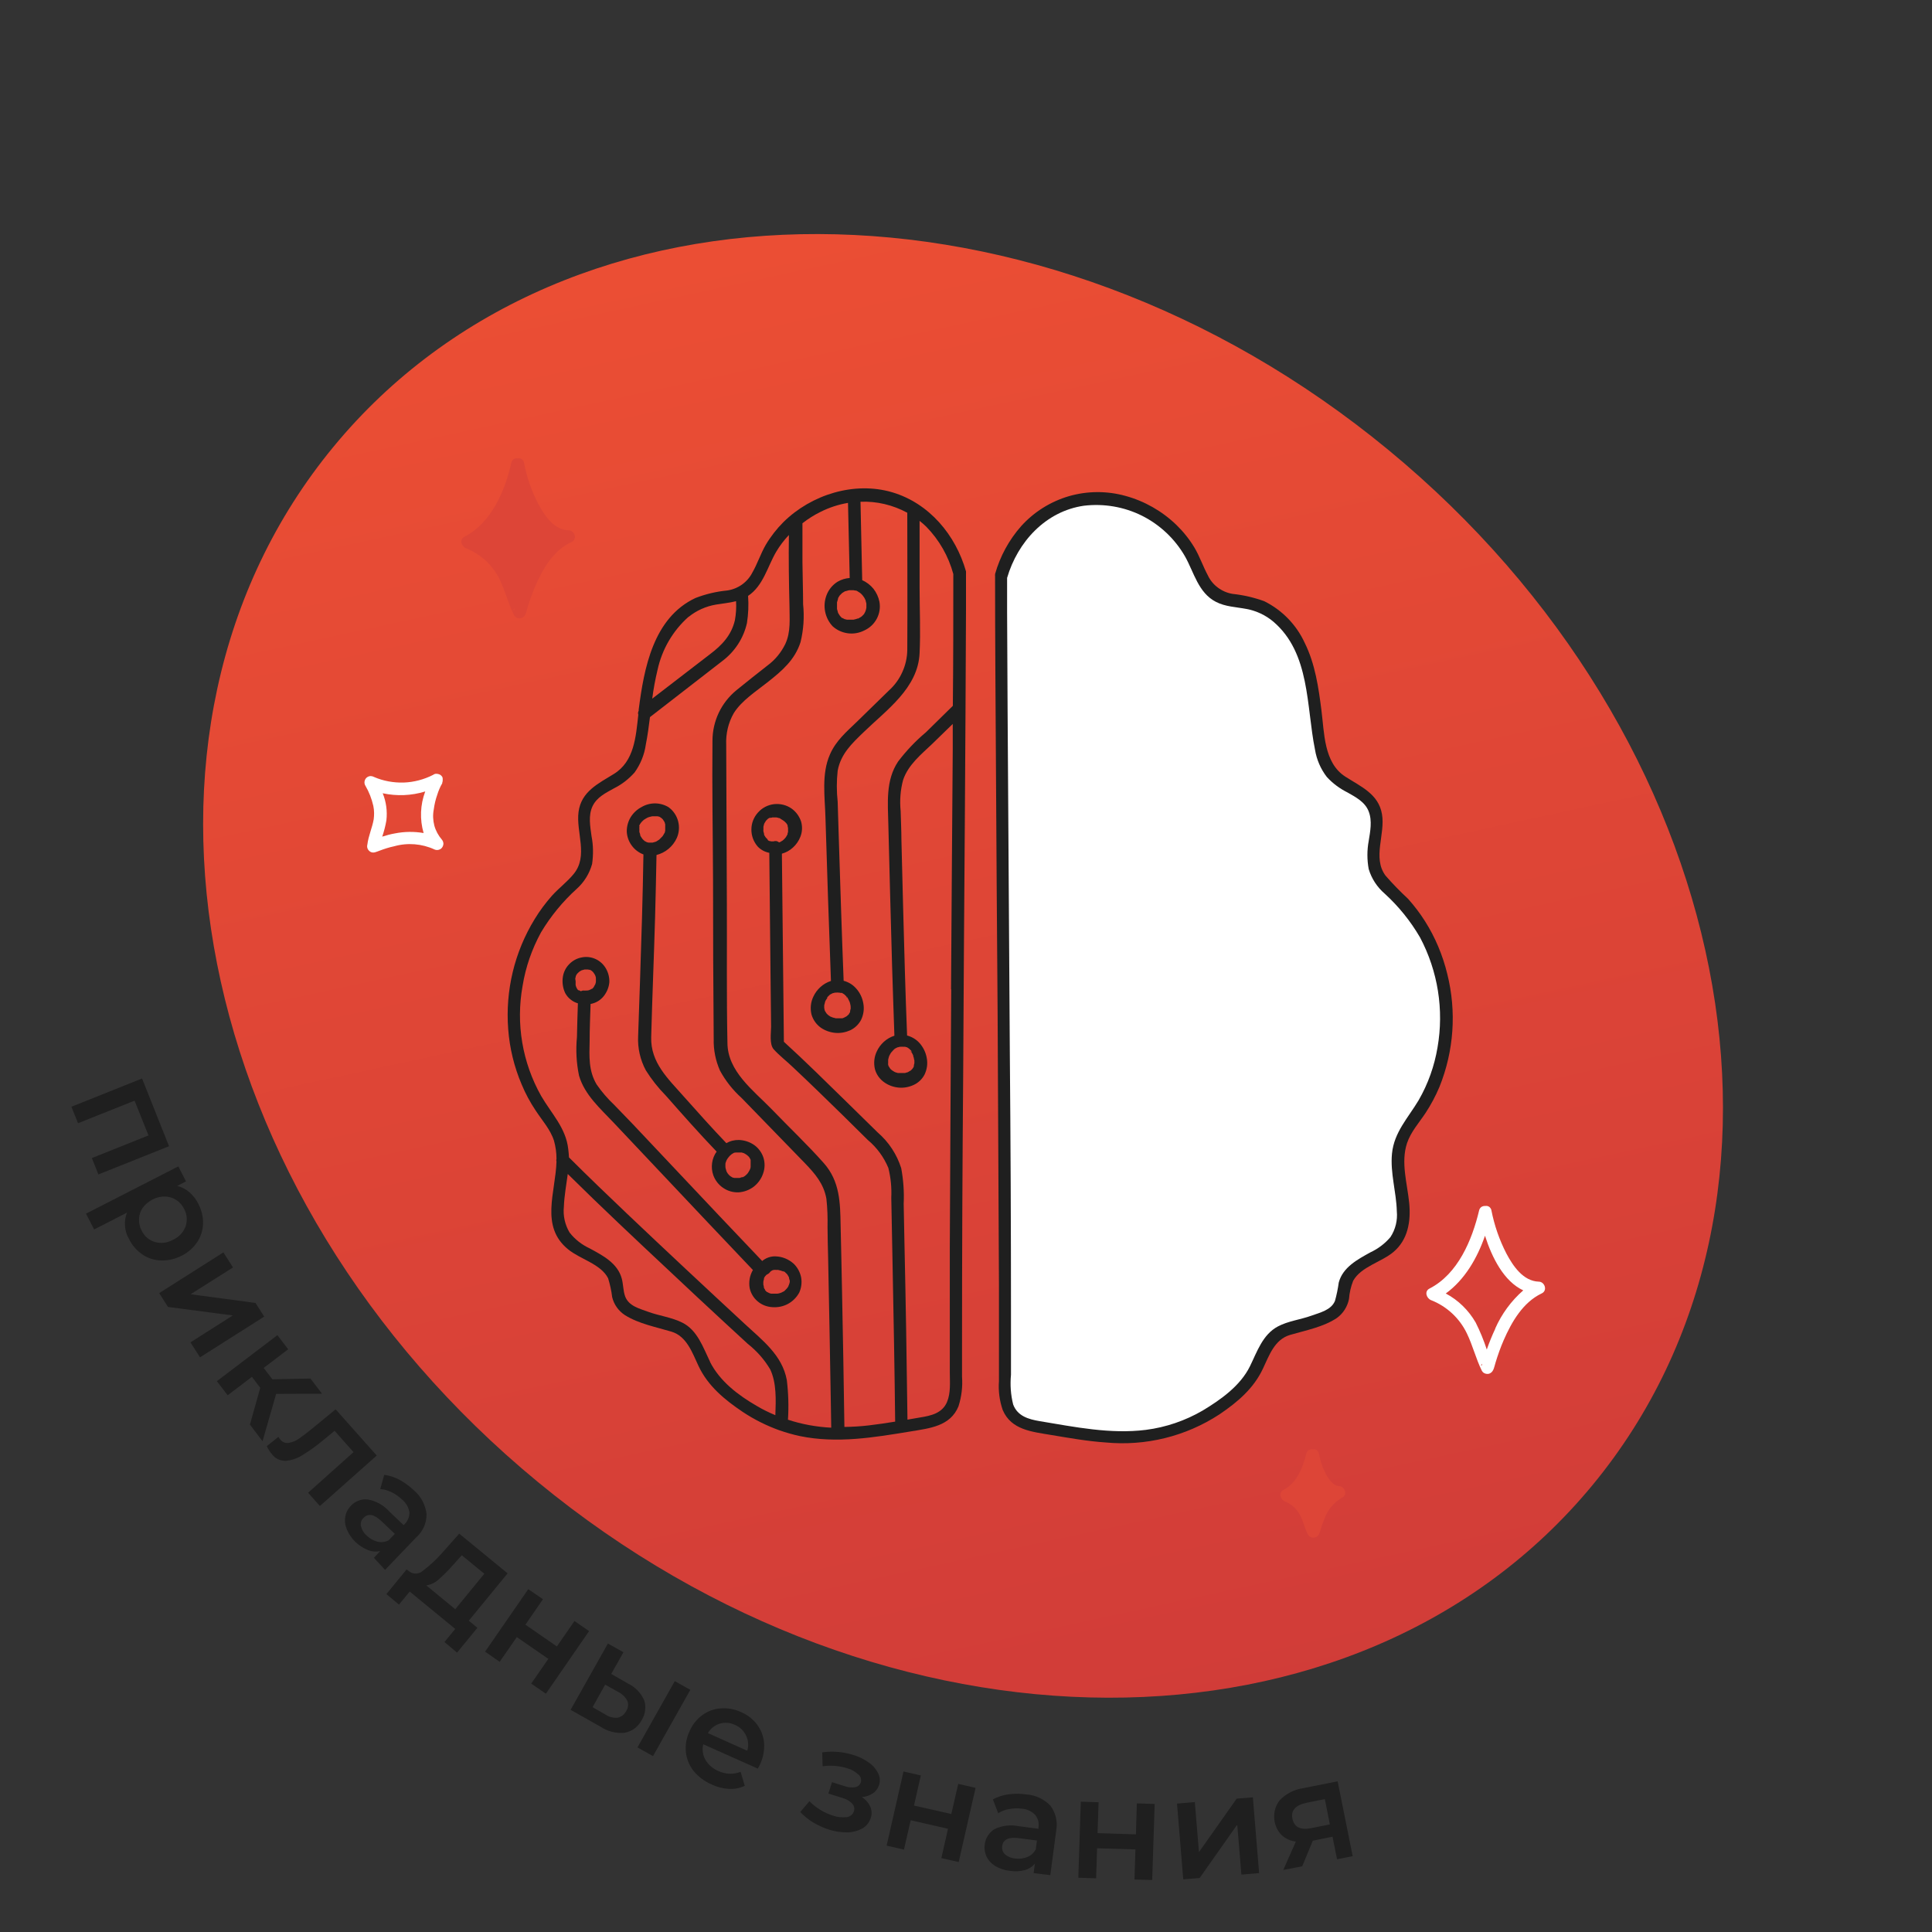 <svg width="204" height="204" viewBox="0 0 204 204" fill="none" xmlns="http://www.w3.org/2000/svg" xmlns:xlink="http://www.w3.org/1999/xlink">
	<rect x="0" y="0" width="204" height="204" fill="#333333" stroke="none"/>
	<desc>
			Created with Pixso.
	</desc>
	<defs>
		<clipPath id="clip19_35972">
			<rect id="Фичи" width="204" height="204" fill="white" fill-opacity="0"/>
		</clipPath>
		<linearGradient x1="123.285" y1="211.274" x2="75.151" y2="-11.373" id="paint_linear_7_16432_0" gradientUnits="userSpaceOnUse">
            <stop stop-color="#CC3939"/>
            <stop offset="1" stop-color="#F15233"/>
		</linearGradient>
	</defs>
	<rect id="Фичи" width="204" height="204" fill="#FFFFFF" fill-opacity="0"/>
	<g clip-path="url(#clip19_35972)">
		<path id="Vector" d="M168.18 156.78C192.98 126.69 183.31 77.76 146.59 47.5C109.87 17.24 59.99 17.1 35.2 47.19C10.4 77.29 20.06 126.22 56.79 156.48C93.51 186.74 143.38 186.87 168.18 156.78Z" fill="url(#paint_linear_7_16432_0)" fill-opacity="1" fill-rule="evenodd"/>
		<path id="Vector" d="M105.65 60.9C105.65 77.22 106.08 117.28 106.08 146.73C106.02 147.73 106.33 148.71 106.94 149.51C107.66 150.2 108.6 150.61 109.6 150.67C116.44 151.75 123.71 153.75 131.34 146.4C133 144.79 133.14 141.89 135.14 140.7C136.03 140.16 137.14 140.3 140.47 138.84C141.97 138.17 141.84 136.21 142.03 135.54C142.65 133.33 145.73 132.98 147.21 131.21C149.55 128.41 146.76 124.02 147.92 120.54C148.4 119.41 149.03 118.35 149.81 117.39C154.52 110.51 153.45 100.28 147.42 94.52C146.62 93.76 145.7 93.02 145.3 91.98C144.42 89.78 146.1 87.06 144.94 85C144.03 83.4 141.84 83 140.63 81.66C139.92 80.72 139.49 79.6 139.37 78.42C138.88 75.55 138.79 72.59 137.88 69.83C136.98 67.07 135 64.41 132.16 63.72C130.92 63.42 129.55 63.5 128.46 62.83C127.13 62 126.64 60.34 125.95 58.92C124.92 56.89 123.31 55.21 121.32 54.1C119.34 52.98 117.07 52.48 114.8 52.66C110.3 53.08 106.84 56.54 105.65 60.9Z" fill="#FFFFFF" fill-opacity="1" fill-rule="nonzero"/>
		<path id="Vector" d="M79.33 122.5L79.33 122.56L79.33 122.5Z" fill="#1F1F1F" fill-opacity="1" fill-rule="nonzero"/>
		<path id="Vector" d="M81.89 132.66C81.38 132.64 80.87 132.82 80.48 133.15C77.52 130.04 74.56 126.92 71.61 123.78L66.8 118.68L64.85 116.66C64.16 116.01 63.54 115.29 63 114.51C62.14 113.07 62.22 111.54 62.26 109.94C62.26 108.6 62.32 107.32 62.36 106.01C62.91 105.91 63.4 105.62 63.75 105.18C64.08 104.76 64.29 104.26 64.34 103.72C64.36 103.23 64.24 102.73 64 102.3C63.75 101.85 63.36 101.48 62.9 101.27C62.43 101.05 61.9 100.99 61.4 101.1C60.91 101.19 60.46 101.44 60.11 101.8C59.76 102.15 59.53 102.6 59.44 103.1C59.34 103.69 59.42 104.31 59.68 104.86C59.82 105.12 60.01 105.35 60.24 105.53C60.47 105.72 60.73 105.86 61.02 105.94C60.98 107.13 60.94 108.32 60.92 109.51C60.79 110.87 60.86 112.24 61.14 113.58C61.74 115.63 63.41 117.07 64.82 118.57C68.12 122.07 71.41 125.56 74.7 129.04L79.5 134.1C79.16 134.68 79.04 135.36 79.16 136.02C79.28 136.56 79.57 137.05 80 137.41C80.42 137.77 80.95 137.98 81.51 138.02C82.09 138.07 82.67 137.96 83.18 137.69C83.69 137.42 84.11 137 84.39 136.49C84.62 135.98 84.69 135.42 84.59 134.87C84.48 134.33 84.21 133.83 83.81 133.44C83.28 132.96 82.6 132.68 81.89 132.66ZM62.3 102.42L62.24 102.42C62.26 102.41 62.28 102.41 62.3 102.42ZM60.83 103.02L60.83 103.08C60.82 103.06 60.82 103.04 60.83 103.02ZM60.74 103.36C60.75 103.28 60.76 103.21 60.79 103.15C60.79 103.13 60.79 103.1 60.79 103.08L60.83 103C60.86 102.93 60.9 102.87 60.95 102.81L61.05 102.71L61.15 102.62C61.2 102.57 61.25 102.54 61.32 102.51L61.44 102.44L61.48 102.44L61.72 102.37L62 102.37L62.08 102.37L62.22 102.4L62.26 102.4L62.3 102.4C62.36 102.43 62.42 102.47 62.48 102.51L62.58 102.6L62.67 102.7C62.71 102.76 62.76 102.83 62.8 102.9L62.86 103.02C62.88 103.09 62.91 103.16 62.92 103.24L62.92 103.33C62.92 103.33 62.92 103.36 62.92 103.38C62.93 103.45 62.93 103.53 62.92 103.6L62.92 103.64C62.92 103.66 62.92 103.68 62.92 103.7C62.9 103.77 62.88 103.85 62.86 103.92L62.77 104.08C62.75 104.11 62.73 104.13 62.72 104.16L62.72 104.2C62.66 104.27 62.6 104.33 62.54 104.4C62.54 104.4 62.41 104.47 62.5 104.4C62.58 104.32 62.44 104.44 62.42 104.45L62.3 104.51L62.26 104.51C62.26 104.56 62.05 104.58 62 104.59L61.88 104.59C61.78 104.6 61.68 104.6 61.59 104.59L61.54 104.59L61.33 104.66L61.22 104.61L61.14 104.56L61.1 104.56L61.06 104.56L60.97 104.46C60.95 104.42 60.92 104.38 60.9 104.34C60.88 104.31 60.87 104.29 60.86 104.26C60.82 104.18 60.8 104.09 60.78 104L60.78 103.96C60.77 103.94 60.77 103.92 60.78 103.9C60.78 103.8 60.78 103.7 60.78 103.61C60.78 103.52 60.74 103.41 60.74 103.33L60.74 103.36ZM80.65 136.14C80.65 136.14 80.65 136.14 80.65 136.17L80.65 136.14ZM83.32 135.56L83.32 135.47C83.32 135.5 83.32 135.53 83.32 135.56C83.32 135.62 83.32 135.67 83.26 135.74L83.26 135.78C83.25 135.81 83.24 135.84 83.22 135.86C83.19 135.9 83.17 135.94 83.14 135.98L83.1 136.03C83.03 136.11 82.96 136.19 82.88 136.26L82.84 136.3L82.8 136.34L82.69 136.39L82.56 136.46C82.48 136.5 82.4 136.53 82.31 136.55C82.23 136.58 82.15 136.59 82.06 136.6L81.87 136.6C81.8 136.6 81.64 136.6 81.58 136.6L81.66 136.6L81.57 136.6L81.44 136.6C81.35 136.59 81.27 136.56 81.19 136.52L81.02 136.43L80.99 136.43L80.9 136.35L80.78 136.22L80.78 136.17C80.75 136.14 80.73 136.11 80.71 136.07L80.66 135.97L80.66 135.92C80.65 135.82 80.63 135.73 80.6 135.64C80.6 135.58 80.6 135.52 80.6 135.46C80.6 135.42 80.6 135.38 80.6 135.34C80.6 135.3 80.65 135.11 80.67 135.05C80.67 135.02 80.67 134.99 80.67 134.96C80.68 134.94 80.69 134.92 80.7 134.9L80.76 134.8L80.8 134.75L80.94 134.6L81.09 134.52C81.17 134.48 81.24 134.41 81.3 134.33L81.38 134.24L81.44 134.2L81.56 134.13L81.7 134.09L81.75 134.09C81.81 134.08 81.88 134.08 81.95 134.09L82.15 134.09L82.44 134.16L82.61 134.22C82.61 134.22 82.82 134.31 82.68 134.22C82.72 134.22 82.93 134.32 82.94 134.38L82.88 134.33L82.95 134.39L83.05 134.48L83.14 134.58C83.18 134.66 83.24 134.74 83.28 134.82L83.28 134.86C83.28 134.93 83.28 134.92 83.28 134.82C83.3 134.86 83.32 134.91 83.32 134.96C83.32 135.04 83.37 135.13 83.39 135.22C83.39 135.26 83.39 135.3 83.39 135.35C83.38 135.43 83.36 135.52 83.33 135.6L83.32 135.56Z" fill="#1F1F1F" fill-opacity="1" fill-rule="nonzero"/>
		<path id="Vector" d="M67.94 90.22C67.87 94.66 67.73 99.1 67.58 103.56C67.52 105.51 67.44 107.46 67.38 109.42C67.32 110.66 67.6 111.91 68.19 113.01C68.79 113.97 69.5 114.87 70.3 115.68C72.06 117.68 73.83 119.68 75.67 121.6C75.41 121.95 75.25 122.37 75.19 122.8C75.13 123.24 75.17 123.68 75.32 124.1C75.52 124.64 75.88 125.11 76.36 125.43C76.84 125.76 77.41 125.92 77.99 125.9C78.57 125.86 79.13 125.65 79.59 125.3C80.05 124.94 80.4 124.45 80.58 123.9C80.77 123.37 80.78 122.8 80.62 122.26C80.45 121.72 80.11 121.25 79.66 120.92C79.18 120.58 78.61 120.39 78.03 120.37C77.56 120.36 77.1 120.47 76.7 120.71C75.16 119.1 73.68 117.44 72.2 115.78C70.54 113.9 68.68 112.2 68.76 109.5C68.87 105.3 69.05 101.09 69.17 96.88C69.23 94.68 69.28 92.48 69.32 90.28C69.78 90.16 70.22 89.94 70.59 89.63C70.96 89.32 71.26 88.93 71.46 88.49C71.71 87.93 71.76 87.3 71.6 86.7C71.44 86.11 71.09 85.59 70.59 85.23C70.16 84.97 69.66 84.83 69.16 84.83C68.65 84.83 68.15 84.97 67.72 85.23C67.26 85.47 66.87 85.84 66.59 86.29C66.32 86.74 66.18 87.26 66.18 87.78C66.2 88.32 66.38 88.83 66.69 89.26C67 89.7 67.44 90.03 67.94 90.22ZM77.72 121.69L77.91 121.69L78.12 121.69C78.12 121.69 78.26 121.69 78.3 121.69L78.54 121.76L78.69 121.84L78.87 121.96L79.01 122.08L79.11 122.19C79.16 122.28 79.22 122.36 79.26 122.46L79.26 122.5L79.26 122.59C79.26 122.64 79.26 122.69 79.26 122.74C79.26 122.78 79.26 122.92 79.26 123.01C79.26 123.1 79.26 123.06 79.26 123.08C79.26 123.13 79.26 123.18 79.26 123.22C79.26 123.31 79.22 123.39 79.19 123.48C79.17 123.51 79.15 123.54 79.14 123.58L78.98 123.85L78.86 123.99C78.79 124.05 78.73 124.11 78.66 124.17C78.63 124.19 78.6 124.2 78.58 124.22C78.53 124.25 78.48 124.28 78.44 124.3L78.36 124.3C78.28 124.3 78.19 124.36 78.1 124.38L78 124.38L78 124.38C77.9 124.38 77.8 124.38 77.7 124.38L77.54 124.38L77.44 124.35L77.38 124.35L77.16 124.22L77.08 124.16L77.03 124.12C76.97 124.05 76.9 123.99 76.85 123.92L76.75 123.76L76.68 123.62C76.76 123.76 76.68 123.62 76.68 123.58C76.65 123.48 76.62 123.38 76.6 123.27L76.6 123.22C76.59 123.14 76.59 123.06 76.6 122.98C76.59 122.94 76.59 122.89 76.6 122.85C76.6 122.98 76.6 122.74 76.64 122.72L76.68 122.6L76.73 122.49C76.78 122.4 76.83 122.31 76.9 122.23L76.96 122.16L77.06 122.04L77.27 121.86L77.34 121.82L77.47 121.74L77.56 121.71L77.72 121.69ZM67.5 87.26C67.5 87.23 67.5 87.2 67.5 87.18C67.5 87.15 67.51 87.13 67.53 87.12C67.57 87.03 67.62 86.95 67.68 86.88L67.74 86.8C67.79 86.74 67.85 86.69 67.9 86.64L68.02 86.54C68.14 86.46 68.27 86.39 68.4 86.32L68.58 86.26L68.87 86.19L69.33 86.19L69.42 86.19L69.54 86.22L69.6 86.22L69.56 86.22C69.62 86.22 69.72 86.3 69.77 86.33L69.84 86.38L69.91 86.44L69.99 86.52L70.04 86.6C70.1 86.68 70.14 86.76 70.19 86.84L70.19 86.88C70.21 86.93 70.23 86.99 70.24 87.04C70.24 87.08 70.24 87.24 70.24 87.24C70.24 87.24 70.24 87.39 70.24 87.46C70.24 87.54 70.24 87.53 70.24 87.56C70.24 87.6 70.24 87.7 70.24 87.72C70.23 87.75 70.22 87.79 70.21 87.82L70.21 87.88C70.16 87.98 70.1 88.08 70.04 88.17L69.98 88.27C69.98 88.27 69.92 88.34 69.91 88.35C69.82 88.44 69.74 88.53 69.64 88.62L69.6 88.66L69.44 88.76L69.32 88.84L69.2 88.89C69.11 88.92 69.01 88.95 68.91 88.97L68.47 88.97L68.28 88.92C68.22 88.88 68.17 88.85 68.11 88.83L68.04 88.78C67.99 88.74 67.96 88.71 67.92 88.67L67.85 88.6L67.79 88.52L67.67 88.34L67.6 88.2C67.6 88.18 67.6 88.17 67.6 88.16C67.6 88.06 67.54 87.96 67.51 87.85L67.51 87.81C67.51 87.77 67.51 87.74 67.51 87.7C67.51 87.66 67.51 87.58 67.51 87.53L67.51 87.48C67.49 87.42 67.51 87.33 67.53 87.26L67.5 87.26Z" fill="#1F1F1F" fill-opacity="1" fill-rule="nonzero"/>
		<path id="Vector" d="M96.48 112.74C96.47 112.75 96.47 112.76 96.48 112.78L96.48 112.74Z" fill="#1F1F1F" fill-opacity="1" fill-rule="nonzero"/>
		<path id="Vector" d="M89.71 106.98C89.71 107 89.71 107.01 89.71 107.02L89.71 106.98Z" fill="#1F1F1F" fill-opacity="1" fill-rule="nonzero"/>
		<path id="Vector" d="M102 60.33C100.91 56.49 98.12 53.14 94.21 51.98C90.21 50.8 85.67 52.22 82.72 55.13C82 55.85 81.37 56.66 80.85 57.54C80.31 58.48 79.97 59.54 79.44 60.46C79.18 60.97 78.8 61.4 78.34 61.73C77.87 62.06 77.34 62.27 76.78 62.35C75.63 62.46 74.51 62.73 73.44 63.14C68.98 65.23 68 70.56 67.44 74.93C67.44 74.97 67.44 75.01 67.44 75.05C67.41 75.11 67.38 75.18 67.37 75.25C67.37 75.32 67.37 75.39 67.4 75.46C67.14 77.79 66.98 80.39 64.82 81.72C63.15 82.75 61.38 83.58 61.09 85.72C60.8 87.86 62.16 90.39 60.56 92.3C59.89 93.12 59 93.78 58.28 94.58C57.6 95.35 56.99 96.17 56.46 97.04C54.32 100.53 53.35 104.59 53.66 108.66C53.81 110.67 54.29 112.65 55.08 114.5C55.48 115.47 55.98 116.39 56.56 117.26C57.23 118.29 58.12 119.26 58.5 120.46C58.67 121.08 58.76 121.71 58.76 122.35C58.73 122.45 58.73 122.56 58.76 122.66C58.66 125.92 57.01 129.5 59.99 131.92C61.24 132.95 63.44 133.46 64.21 134.97C64.41 135.62 64.56 136.29 64.64 136.97C64.83 137.75 65.31 138.42 65.98 138.86C67.44 139.78 69.27 140.12 70.9 140.61C72.52 141.1 73.1 142.84 73.76 144.24C74.75 146.35 76.53 147.81 78.42 149.08C79.62 149.88 80.92 150.53 82.28 151.02C83 151.27 83.73 151.48 84.48 151.64C88.38 152.44 92.31 151.78 96.18 151.14C98.18 150.81 100.36 150.59 101.21 148.48C101.53 147.47 101.66 146.42 101.58 145.37L101.58 142C101.58 132.59 101.62 123.18 101.7 113.78C101.75 104.6 101.81 95.43 101.88 86.27C101.93 78.98 101.97 71.69 102 64.4C102 63.1 102 61.81 102 60.52C102.01 60.49 102.01 60.46 102 60.44C102 60.4 102 60.37 102 60.33ZM91.18 63L91.24 63.08L91.32 63.22C91.32 63.27 91.37 63.32 91.4 63.37L91.4 63.42C91.43 63.52 91.46 63.62 91.48 63.73C91.48 63.79 91.48 63.89 91.48 63.77C91.48 63.83 91.48 63.9 91.48 63.96L91.48 64.12C91.48 64.12 91.48 64.12 91.48 64.17C91.48 64.22 91.43 64.39 91.4 64.5L91.33 64.66C91.31 64.71 91.28 64.75 91.25 64.79L91.25 64.82C91.18 64.9 91.11 64.97 91.04 65.04C91.01 65.06 90.99 65.08 90.97 65.1L90.88 65.16C90.79 65.22 90.7 65.26 90.62 65.31L90.54 65.31L90.42 65.36L90.13 65.43L90.06 65.43L89.94 65.43L89.58 65.43L89.42 65.43C89.37 65.42 89.32 65.41 89.28 65.39L89.22 65.39L88.96 65.26C88.95 65.25 88.93 65.25 88.92 65.26L88.82 65.17L88.72 65.06C88.68 65.02 88.62 64.92 88.68 65.02C88.64 64.94 88.58 64.86 88.53 64.78C88.5 64.73 88.48 64.68 88.46 64.64C88.52 64.76 88.46 64.64 88.46 64.59C88.43 64.49 88.4 64.4 88.38 64.3C88.38 64.28 88.38 64.26 88.38 64.24C88.38 64.24 88.38 64.12 88.38 64.1C88.38 64 88.38 63.9 88.38 63.8C88.38 63.75 88.38 63.7 88.38 63.65C88.38 63.78 88.38 63.65 88.38 63.6C88.41 63.49 88.44 63.37 88.48 63.26C88.48 63.2 88.56 63.1 88.48 63.22C88.48 63.16 88.52 63.11 88.55 63.06L88.64 62.91L88.68 62.86C88.76 62.79 88.84 62.7 88.92 62.62L88.98 62.58C89.04 62.54 89.11 62.5 89.18 62.46L89.26 62.42L89.3 62.42L89.54 62.35L89.68 62.32L90.05 62.32L90.13 62.32L90.31 62.36L90.4 62.36L90.51 62.41L90.78 62.58L90.85 62.63L90.97 62.74L91.08 62.86L91.18 63ZM72.72 65.13C73.55 64.46 74.54 64.02 75.59 63.84C76.3 63.72 77.02 63.66 77.72 63.48C77.76 64.14 77.72 64.82 77.6 65.48C77.23 67.08 76.22 68.14 74.94 69.1L68.87 73.77C69 72.75 69.19 71.73 69.43 70.73C69.9 68.57 71.04 66.61 72.69 65.14L72.72 65.13ZM74.98 143.8C74.24 142.28 73.65 140.46 72.05 139.66C70.94 139.1 69.62 138.94 68.46 138.52C67.52 138.17 66.4 137.92 66.01 136.89C65.79 136.28 65.82 135.62 65.65 135C65.21 133.37 63.65 132.57 62.27 131.82C61.43 131.43 60.7 130.86 60.14 130.14C59.65 129.31 59.44 128.36 59.54 127.41C59.58 126.26 59.8 125.11 59.95 123.96C63.47 127.44 67.07 130.82 70.68 134.2C72.62 136.03 74.57 137.85 76.53 139.66L78.95 141.89C79.9 142.64 80.71 143.55 81.33 144.6C82 146.03 81.93 147.8 81.87 149.43C81.2 149.15 80.54 148.83 79.92 148.46C77.96 147.33 76 145.85 74.96 143.78L74.98 143.8ZM83.2 149.92C83.29 148.52 83.25 147.11 83.08 145.72C82.6 143.1 80.51 141.53 78.68 139.83C74.54 136 70.41 132.14 66.31 128.25C64.22 126.26 62.13 124.26 60.08 122.21C60.06 121.91 60.04 121.62 60 121.33C59.76 119.1 58.22 117.58 57.14 115.72C55.15 112.19 54.46 108.08 55.18 104.1C55.5 102.12 56.16 100.22 57.12 98.46C58.14 96.75 59.42 95.19 60.9 93.85C61.68 93.15 62.24 92.24 62.52 91.23C62.66 90.25 62.65 89.26 62.46 88.29C62.32 87.26 62.1 86.1 62.57 85.12C63.04 84.15 63.98 83.72 64.83 83.24C65.66 82.83 66.4 82.25 67.01 81.56C67.63 80.69 68.04 79.69 68.19 78.63C68.38 77.67 68.51 76.7 68.63 75.72L76.28 69.79C77.59 68.8 78.51 67.39 78.87 65.79C79.02 64.84 79.06 63.88 78.99 62.92C80.6 61.85 81.04 59.82 81.96 58.26C82.34 57.62 82.79 57.03 83.3 56.49C83.26 58.98 83.3 61.47 83.36 63.96C83.36 65.34 83.52 66.71 82.92 68C82.48 68.9 81.84 69.68 81.04 70.27C79.94 71.14 78.83 72 77.76 72.88C76.97 73.53 76.33 74.34 75.89 75.27C75.46 76.19 75.23 77.19 75.23 78.22C75.18 83.12 75.27 88.03 75.29 92.93C75.29 98.52 75.31 104.11 75.36 109.71C75.33 110.86 75.56 111.99 76.02 113.04C76.61 114.13 77.39 115.11 78.31 115.94C80.53 118.22 82.75 120.51 84.98 122.81C86.04 123.91 86.98 124.98 87.26 126.58C87.37 127.57 87.4 128.56 87.38 129.55C87.38 130.62 87.42 131.69 87.44 132.76C87.54 137.93 87.65 143.1 87.73 148.27L87.77 150.75C86.21 150.67 84.66 150.39 83.18 149.9L83.2 149.92ZM100.44 104.47C100.38 113.56 100.33 122.66 100.29 131.75C100.29 136.13 100.29 140.5 100.29 144.88C100.29 145.93 100.41 147.06 99.99 148.05C99.49 149.22 98.3 149.49 97.15 149.67L95.82 149.9C95.74 143.68 95.64 137.44 95.5 131.19L95.42 127.11C95.48 125.85 95.39 124.59 95.16 123.35C94.7 121.89 93.84 120.58 92.68 119.58L89.44 116.4C87.23 114.24 85.03 112.06 82.77 110C82.7 103.38 82.63 96.76 82.56 90.14C83 90.02 83.41 89.79 83.74 89.48C84.08 89.17 84.34 88.79 84.51 88.36C84.72 87.84 84.74 87.26 84.58 86.72C84.39 86.18 84.05 85.71 83.59 85.38C83.05 85 82.39 84.84 81.73 84.91C81.07 84.99 80.47 85.3 80.03 85.8C79.59 86.29 79.34 86.92 79.34 87.58C79.33 88.24 79.57 88.88 80 89.38C80.33 89.73 80.76 89.96 81.23 90.05L81.36 102.95L81.42 108.4C81.42 109.07 81.22 110.24 81.69 110.79C82.29 111.46 83.08 112.06 83.74 112.7C84.62 113.52 85.49 114.36 86.36 115.2C88.13 116.91 89.89 118.64 91.63 120.37C92.58 121.16 93.32 122.17 93.8 123.32C94.06 124.35 94.16 125.41 94.11 126.48C94.15 128.7 94.2 130.92 94.24 133.14C94.35 138.8 94.46 144.48 94.52 150.11C93.59 150.26 92.66 150.4 91.72 150.51C90.87 150.61 90.02 150.66 89.16 150.67C89.1 145.89 89 141.12 88.91 136.33C88.86 134.01 88.82 131.69 88.76 129.37C88.72 126.98 88.68 124.74 87 122.83C85.31 120.92 83.31 119.02 81.48 117.12C79.54 115.12 76.81 113.12 76.81 110.09C76.71 105.24 76.77 100.38 76.75 95.53C76.72 89.9 76.7 84.27 76.68 78.64C76.63 77.47 76.9 76.31 77.48 75.3C78.31 73.97 79.85 72.99 81.07 72.02C82.56 70.84 83.92 69.7 84.53 67.8C84.85 66.49 84.94 65.14 84.8 63.8C84.8 62.32 84.74 60.83 84.73 59.34C84.73 58.01 84.73 56.61 84.73 55.25C85.32 54.79 85.96 54.38 86.64 54.05C87.55 53.59 88.53 53.27 89.54 53.1L89.72 61.03C89.27 61.06 88.82 61.2 88.43 61.43C87.89 61.77 87.48 62.28 87.26 62.88C87.06 63.43 87.01 64.02 87.13 64.6C87.25 65.18 87.52 65.71 87.93 66.14C88.38 66.54 88.93 66.79 89.53 66.87C90.12 66.95 90.73 66.84 91.26 66.57C91.83 66.31 92.29 65.88 92.58 65.33C92.87 64.78 92.97 64.15 92.86 63.54C92.76 63.04 92.54 62.57 92.23 62.17C91.91 61.78 91.5 61.46 91.04 61.26L90.86 52.98C92.58 52.91 94.28 53.32 95.8 54.14C95.8 58.97 95.83 63.8 95.8 68.63C95.79 69.44 95.61 70.24 95.27 70.98C94.94 71.72 94.45 72.38 93.85 72.92L90.47 76.22C89.39 77.26 88.26 78.22 87.64 79.65C86.72 81.72 87.1 84.14 87.16 86.32C87.34 92.07 87.52 97.82 87.74 103.58C87.33 103.71 86.95 103.93 86.63 104.22C86.31 104.51 86.05 104.86 85.87 105.26C85.6 105.83 85.54 106.48 85.68 107.1C85.84 107.67 86.19 108.17 86.68 108.52C87.12 108.82 87.64 109.01 88.19 109.06C88.73 109.11 89.27 109.01 89.77 108.79C90.26 108.56 90.67 108.17 90.92 107.69C91.18 107.15 91.27 106.55 91.16 105.96C91.06 105.35 90.79 104.79 90.37 104.34C90.02 103.95 89.57 103.69 89.08 103.56C88.88 98.46 88.72 93.35 88.56 88.23C88.52 87.04 88.48 85.84 88.45 84.65C88.33 83.56 88.33 82.46 88.45 81.38C88.78 79.6 89.96 78.5 91.18 77.32C93.6 74.97 96.94 72.66 97.1 68.96C97.21 66.66 97.1 64.3 97.1 62.03L97.1 55C97.35 55.19 97.58 55.4 97.81 55.62C99.17 57.01 100.15 58.73 100.66 60.61C100.66 65.28 100.66 69.89 100.61 74.53L97.76 77.33C96.67 78.24 95.69 79.28 94.83 80.41C93.5 82.41 93.75 84.76 93.8 87.08C93.92 92.1 94.06 97.12 94.2 102.14C94.28 104.55 94.35 106.95 94.44 109.36C94.03 109.49 93.65 109.71 93.33 110C93.01 110.29 92.75 110.64 92.57 111.04C92.3 111.61 92.24 112.26 92.38 112.88C92.53 113.45 92.89 113.95 93.38 114.29C93.82 114.6 94.34 114.79 94.89 114.84C95.43 114.89 95.97 114.79 96.47 114.56C96.96 114.34 97.37 113.95 97.62 113.47C97.88 112.93 97.97 112.33 97.86 111.74C97.76 111.13 97.48 110.56 97.07 110.11C96.72 109.73 96.27 109.47 95.78 109.34C95.6 104.83 95.48 100.32 95.36 95.8L95.18 88.65C95.18 87.65 95.12 86.65 95.1 85.64C94.99 84.54 95.07 83.42 95.36 82.35C95.9 80.76 97.24 79.68 98.4 78.58L100.6 76.44L100.6 79.19C100.54 87.59 100.47 96.02 100.42 104.46L100.44 104.47ZM81 88.57L80.89 88.47L80.82 88.38L80.68 88.15C80.68 88.15 80.68 88.08 80.68 88.06C80.68 88.04 80.64 87.88 80.61 87.78C80.58 87.69 80.61 87.7 80.61 87.65C80.61 87.6 80.61 87.46 80.61 87.37C80.61 87.34 80.61 87.32 80.61 87.29C80.63 87.18 80.66 87.08 80.69 86.98L80.74 86.89C80.78 86.81 80.83 86.73 80.88 86.66C80.9 86.64 80.91 86.62 80.93 86.61L81.03 86.51L81.08 86.46C81.14 86.42 81.2 86.38 81.27 86.35L81.32 86.35L81.36 86.35L81.42 86.35L81.56 86.31L81.97 86.31C82.05 86.32 82.13 86.34 82.21 86.37C82.29 86.38 82.36 86.4 82.44 86.44L82.36 86.44L82.45 86.48L82.62 86.58L82.76 86.68L82.82 86.72L82.92 86.82C82.97 86.86 83.02 86.91 83.06 86.97C83.1 87.02 83.13 87.08 83.16 87.13L83.16 87.17L83.16 87.2C83.18 87.28 83.2 87.36 83.21 87.44C83.21 87.44 83.21 87.58 83.21 87.62C83.21 87.66 83.21 87.68 83.21 87.71C83.21 87.76 83.21 87.8 83.21 87.85C83.2 87.9 83.18 87.95 83.16 88C83.16 88 83.16 88.05 83.16 88.08C83.12 88.17 83.07 88.26 83.01 88.35L82.95 88.44L82.89 88.51C82.81 88.6 82.73 88.68 82.64 88.75L82.46 88.86L82.32 88.94L82.24 88.94C82.17 88.87 82.08 88.83 81.98 88.81C81.89 88.8 81.79 88.8 81.69 88.84L81.58 88.84L81.48 88.84L81.42 88.84C81.37 88.83 81.33 88.81 81.28 88.8L81.22 88.8L81.1 88.73L81 88.57ZM81.28 86.25C81.3 86.24 81.33 86.24 81.35 86.25L81.28 86.25ZM81.56 86.16C81.58 86.15 81.61 86.15 81.64 86.16L81.56 86.16ZM83.18 86.98C83.18 87 83.18 87.01 83.18 87.03L83.18 86.98ZM89.41 105.26C89.46 105.26 89.56 105.48 89.58 105.52L89.64 105.64C89.64 105.64 89.74 105.8 89.68 105.72C89.62 105.63 89.68 105.77 89.72 105.8C89.75 105.84 89.72 105.9 89.76 105.95C89.78 106.04 89.8 106.13 89.82 106.22C89.82 106.26 89.82 106.32 89.82 106.37C89.83 106.42 89.83 106.47 89.82 106.52C89.79 106.61 89.77 106.7 89.76 106.8L89.76 106.86L89.68 107C89.68 107 89.57 107.14 89.64 107.08C89.7 107.02 89.64 107.12 89.58 107.14C89.55 107.17 89.52 107.2 89.49 107.22C89.49 107.22 89.36 107.36 89.43 107.28L89.36 107.33C89.27 107.37 89.19 107.41 89.11 107.46L88.95 107.52L88.83 107.52C88.79 107.52 88.64 107.52 88.75 107.52C88.86 107.52 88.75 107.52 88.69 107.52L88.52 107.52L88.24 107.52L88.1 107.48C88 107.46 87.92 107.44 87.83 107.4C87.78 107.38 87.73 107.35 87.68 107.34L87.46 107.19C87.42 107.15 87.38 107.12 87.34 107.08C87.31 107.05 87.28 107.02 87.26 106.99L87.11 106.75C87.09 106.71 87.07 106.66 87.06 106.62C87.06 106.56 87.06 106.51 87.03 106.46C87.03 106.35 87.03 106.25 87.03 106.14C87.04 106.08 87.06 106.02 87.08 105.96C87.08 105.91 87.11 105.86 87.12 105.8C87.13 105.79 87.13 105.78 87.12 105.76C87.17 105.66 87.23 105.55 87.3 105.46L87.35 105.38L87.35 105.34L87.33 105.33C87.4 105.26 87.5 105.12 87.59 105.09L87.55 105.09L87.64 105.02L87.79 104.94L87.95 104.86L87.99 104.86L88.17 104.81L88.24 104.81C88.31 104.81 88.3 104.81 88.28 104.81C88.36 104.8 88.45 104.8 88.54 104.81L88.62 104.81L88.74 104.84L88.85 104.84L88.9 104.84L89.14 104.99L89.27 105.11L89.36 105.2L89.4 105.26C89.5 105.42 89.4 105.33 89.39 105.33L89.41 105.26ZM89.82 106.18C89.8 106.2 89.79 106.11 89.8 106.21L89.82 106.18ZM86.88 106.27C86.88 106.27 86.88 106.27 86.88 106.23L86.88 106.27ZM96.17 111.02C96.22 111.02 96.32 111.23 96.34 111.27L96.4 111.39C96.4 111.39 96.5 111.56 96.44 111.47C96.38 111.38 96.44 111.52 96.44 111.55C96.44 111.58 96.48 111.65 96.49 111.7C96.5 111.79 96.52 111.88 96.55 111.97C96.55 112.02 96.55 112.07 96.55 112.12C96.55 112.17 96.55 112.22 96.55 112.27C96.52 112.36 96.5 112.45 96.49 112.55L96.49 112.62L96.41 112.76C96.41 112.76 96.3 112.9 96.36 112.83C96.43 112.76 96.33 112.87 96.3 112.9L96.22 112.98C96.22 112.98 96.09 113.12 96.16 113.04L96.08 113.08C96 113.12 95.91 113.17 95.84 113.22L95.68 113.26L95.56 113.3C95.52 113.3 95.37 113.3 95.48 113.3C95.58 113.3 95.48 113.3 95.42 113.3L94.96 113.3L94.81 113.3C94.72 113.28 94.63 113.25 94.54 113.22C94.49 113.19 94.45 113.17 94.4 113.15L94.17 113C94.13 112.96 94.09 112.93 94.05 112.9L93.97 112.8L93.82 112.56C93.82 112.56 93.79 112.46 93.78 112.42C93.76 112.38 93.78 112.32 93.78 112.26C93.78 112.25 93.78 112.23 93.78 112.22C93.78 112.12 93.78 112.02 93.78 111.92C93.79 111.85 93.8 111.79 93.82 111.74C93.82 111.68 93.86 111.63 93.87 111.58C93.87 111.56 93.87 111.55 93.87 111.54C93.92 111.43 93.98 111.32 94.04 111.22L94.1 111.14C94.12 111.11 94.14 111.08 94.17 111.06C94.24 110.99 94.34 110.84 94.43 110.81C94.52 110.78 94.32 110.88 94.39 110.81L94.48 110.74L94.62 110.66L94.79 110.58L94.83 110.58L95.01 110.53L95.08 110.53C95.15 110.53 95.14 110.53 95.12 110.53C95.2 110.52 95.28 110.52 95.37 110.53L95.46 110.53L95.58 110.53L95.69 110.57L95.74 110.57C95.82 110.61 95.9 110.66 95.98 110.72L96.11 110.84L96.2 110.93L96.24 110.98C96.27 111.18 96.16 111.05 96.16 111.05L96.17 111.02ZM96.58 111.93C96.56 111.95 96.56 111.86 96.56 112L96.58 111.93ZM93.64 112.02C93.64 112.02 93.64 112.02 93.64 111.98L93.64 112.02Z" fill="#1F1F1F" fill-opacity="1" fill-rule="nonzero"/>
		<path id="Vector" d="M152.82 102.85C152.34 100.87 151.55 98.98 150.46 97.26C149.93 96.42 149.33 95.64 148.67 94.9C147.84 94.13 147.05 93.32 146.3 92.46C144.89 90.56 146.3 88.08 145.92 85.95C145.55 83.82 143.67 83.05 142.03 81.99C139.78 80.53 139.84 77.39 139.53 75C139.23 72.62 138.87 70.11 137.77 67.89C136.89 65.97 135.38 64.42 133.49 63.48C132.41 63.09 131.29 62.83 130.16 62.71C129.59 62.62 129.06 62.39 128.6 62.05C128.14 61.71 127.77 61.26 127.53 60.74C127.02 59.79 126.67 58.74 126.12 57.82C125.59 56.94 124.95 56.14 124.22 55.43C122.71 53.97 120.85 52.91 118.83 52.36C116.88 51.82 114.82 51.83 112.87 52.39C110.93 52.96 109.18 54.05 107.82 55.56C106.54 57.01 105.6 58.74 105.07 60.61L105.07 60.7C105.06 60.73 105.06 60.76 105.07 60.79C105.07 60.82 105.07 60.85 105.07 60.88C105.07 67.42 105.12 73.98 105.16 80.53C105.21 89.42 105.27 98.32 105.34 107.24C105.39 116.76 105.44 126.27 105.48 135.79C105.48 138.02 105.48 140.25 105.48 142.46C105.48 143.58 105.48 144.7 105.48 145.82C105.4 146.86 105.54 147.91 105.88 148.89C106.78 151 109 151.18 110.99 151.52C112.98 151.85 114.82 152.18 116.75 152.31C120.97 152.71 125.2 151.67 128.75 149.35C130.66 148.06 132.38 146.61 133.36 144.5C134.03 143.08 134.59 141.43 136.23 140.95C137.87 140.47 139.75 140.12 141.17 139.16C141.83 138.68 142.28 137.96 142.44 137.16C142.49 136.5 142.64 135.85 142.88 135.24C143.72 133.74 145.86 133.27 147.13 132.2C148.67 130.91 148.98 128.96 148.8 127.05C148.6 124.98 147.89 122.74 148.57 120.7C148.97 119.51 149.85 118.54 150.53 117.51C151.1 116.64 151.59 115.72 151.99 114.77C153.52 110.98 153.81 106.81 152.82 102.85ZM151.79 110.59C151.46 112.56 150.79 114.45 149.79 116.18C148.68 118.04 147.2 119.55 146.98 121.81C146.78 123.86 147.44 125.86 147.49 127.9C147.58 128.85 147.35 129.81 146.82 130.62C146.24 131.31 145.51 131.86 144.69 132.24C143.36 132.98 141.79 133.8 141.36 135.42C141.27 136.07 141.14 136.72 140.96 137.36C140.56 138.34 139.36 138.6 138.45 138.93C137.31 139.34 136 139.49 134.93 140.06C133.32 140.92 132.74 142.72 131.98 144.27C130.97 146.32 128.92 147.78 126.99 148.94C125.15 150.01 123.11 150.71 120.99 150.98C117.24 151.45 113.47 150.67 109.78 150.06C108.6 149.86 107.44 149.53 106.98 148.3C106.72 147.27 106.65 146.21 106.75 145.16C106.75 143 106.75 140.85 106.75 138.7C106.75 129.62 106.71 120.55 106.63 111.47C106.58 102.76 106.52 94.06 106.46 85.35C106.41 78.45 106.37 71.55 106.34 64.64C106.34 63.44 106.34 62.23 106.34 61.02C107.45 57.22 110.41 53.98 114.45 53.4C116.55 53.15 118.69 53.51 120.59 54.46C122.48 55.41 124.06 56.9 125.12 58.74C126.07 60.42 126.52 62.59 128.39 63.55C129.39 64.07 130.52 64.09 131.61 64.3C132.65 64.49 133.63 64.95 134.44 65.63C138.36 68.96 137.92 74.58 138.85 79.15C139.02 80.2 139.45 81.2 140.1 82.04C140.72 82.72 141.47 83.27 142.29 83.68C143.15 84.17 144.14 84.68 144.52 85.68C144.91 86.68 144.68 87.8 144.52 88.8C144.34 89.78 144.34 90.78 144.52 91.76C144.82 92.77 145.41 93.67 146.21 94.36C147.68 95.7 148.94 97.26 149.94 98.98C151.83 102.54 152.48 106.62 151.79 110.59Z" fill="#1F1F1F" fill-opacity="1" fill-rule="nonzero"/>
		<path id="Vector" d="M15.68 119.89L9.7 122.28L10.39 124.01L17.85 121.03L15 113.88L7.54 116.86L8.24 118.6L14.21 116.22L15.68 119.89Z" fill="#1F1F1F" fill-opacity="1" fill-rule="nonzero"/>
		<path id="Vector" d="M19.14 132.61C19.82 132.28 20.4 131.78 20.82 131.16C21.21 130.58 21.42 129.9 21.44 129.21C21.46 128.48 21.28 127.76 20.94 127.11C20.71 126.64 20.39 126.23 20 125.89C19.63 125.57 19.18 125.34 18.71 125.22L19.64 124.74L18.83 123.16L9.08 128.15L9.94 129.82L13.41 128.04C13.23 128.49 13.16 128.97 13.2 129.46C13.23 129.94 13.38 130.4 13.62 130.82C13.94 131.48 14.43 132.04 15.03 132.46C15.61 132.85 16.28 133.07 16.98 133.09C17.73 133.12 18.47 132.95 19.14 132.61ZM16.35 131.14C16.04 131.05 15.76 130.89 15.52 130.69C15.28 130.48 15.09 130.22 14.96 129.94C14.75 129.56 14.66 129.14 14.68 128.72C14.69 128.3 14.82 127.89 15.06 127.55C15.33 127.17 15.69 126.87 16.1 126.66C16.51 126.44 16.97 126.33 17.44 126.34C17.85 126.35 18.26 126.48 18.61 126.7C18.97 126.94 19.25 127.26 19.44 127.65C19.59 127.93 19.69 128.23 19.71 128.55C19.74 128.86 19.7 129.18 19.6 129.48C19.49 129.8 19.31 130.08 19.08 130.33C18.85 130.57 18.57 130.77 18.27 130.91C17.98 131.07 17.66 131.18 17.33 131.22C17 131.26 16.67 131.23 16.35 131.14Z" fill="#1F1F1F" fill-opacity="1" fill-rule="nonzero"/>
		<path id="Vector" d="M26.98 137.58L20.13 136.66L24.6 133.83L23.59 132.24L16.81 136.54L17.74 138L24.58 138.9L20.11 141.74L21.12 143.32L27.9 139.02L26.98 137.58Z" fill="#1F1F1F" fill-opacity="1" fill-rule="nonzero"/>
		<path id="Vector" d="M34 147.16L32.78 145.56L28.76 145.64L27.84 144.44L30.43 142.47L29.29 140.98L22.9 145.84L24.04 147.33L26.6 145.38L27.48 146.54L26.39 150.42L27.72 152.18L29.16 147.18L34 147.16Z" fill="#1F1F1F" fill-opacity="1" fill-rule="nonzero"/>
		<path id="Vector" d="M35.44 148.81L33.04 150.78C32.43 151.28 31.94 151.65 31.59 151.89C31.27 152.12 30.91 152.27 30.52 152.35C30.35 152.38 30.18 152.37 30.02 152.31C29.86 152.25 29.72 152.15 29.61 152.02C29.53 151.92 29.46 151.82 29.4 151.72L28.17 152.7C28.32 153.02 28.51 153.32 28.74 153.58C28.9 153.8 29.12 153.97 29.36 154.08C29.61 154.2 29.88 154.25 30.15 154.25C30.77 154.2 31.38 154 31.91 153.66C32.67 153.2 33.4 152.68 34.09 152.1L35.33 151.08L37.33 153.33L32.53 157.62L33.78 159.02L39.78 153.69L35.44 148.81Z" fill="#1F1F1F" fill-opacity="1" fill-rule="nonzero"/>
		<path id="Vector" d="M45.04 159.86C44.92 158.89 44.45 158 43.71 157.37C43.25 156.93 42.74 156.55 42.18 156.25C41.68 155.98 41.13 155.8 40.57 155.73L40.15 157.23C40.57 157.26 40.98 157.38 41.36 157.57C41.76 157.77 42.14 158.03 42.46 158.34C42.87 158.68 43.14 159.15 43.23 159.67C43.24 159.92 43.2 160.15 43.1 160.38C43.01 160.6 42.87 160.79 42.7 160.96L42.62 161.04L41.12 159.61C40.52 158.94 39.72 158.49 38.84 158.33C38.51 158.29 38.17 158.33 37.86 158.45C37.55 158.57 37.27 158.75 37.05 159C36.74 159.31 36.53 159.71 36.46 160.15C36.38 160.6 36.44 161.06 36.62 161.48C36.83 161.99 37.14 162.44 37.54 162.82C37.92 163.19 38.38 163.49 38.88 163.68C39.28 163.84 39.72 163.87 40.14 163.78L39.48 164.49L40.66 165.76L43.92 162.36C44.28 162.05 44.56 161.67 44.76 161.23C44.95 160.8 45.05 160.34 45.04 159.86ZM41.04 162.64C40.67 162.83 40.24 162.88 39.84 162.78C39.42 162.67 39.03 162.45 38.72 162.14C38.41 161.88 38.2 161.53 38.11 161.14C38.08 160.99 38.09 160.83 38.13 160.67C38.18 160.52 38.26 160.39 38.38 160.28C38.87 159.76 39.51 159.88 40.29 160.63L41.69 161.96L41.04 162.64Z" fill="#1F1F1F" fill-opacity="1" fill-rule="nonzero"/>
		<path id="Vector" d="M53.6 166.13L48.49 161.94L46.66 164C46.06 164.68 45.39 165.3 44.66 165.85C44.47 166.03 44.22 166.13 43.96 166.15C43.7 166.17 43.44 166.09 43.23 165.94L42.94 165.71L40.8 168.32L42.13 169.43L43.26 168.05L48.07 172L46.93 173.38L48.26 174.5L50.41 171.88L49.5 171.13L53.6 166.13ZM48.07 169.92L45.01 167.4C45.49 167.33 45.94 167.12 46.3 166.79C46.87 166.29 47.4 165.75 47.9 165.18L48.76 164.22L51.14 166.17L48.07 169.92Z" fill="#1F1F1F" fill-opacity="1" fill-rule="nonzero"/>
		<path id="Vector" d="M60.66 171.16L58.8 173.85L55.48 171.55L57.33 168.86L55.78 167.8L51.22 174.4L52.76 175.47L54.57 172.86L57.9 175.16L56.09 177.77L57.64 178.84L62.2 172.23L60.66 171.16Z" fill="#1F1F1F" fill-opacity="1" fill-rule="nonzero"/>
		<path id="Vector" d="M67.76 181.62C67.95 181.31 68.08 180.96 68.12 180.59C68.17 180.23 68.13 179.86 68.01 179.51C67.66 178.74 67.06 178.12 66.3 177.76L64.54 176.75L65.83 174.46L64.19 173.54L60.25 180.54L63.42 182.33C64.17 182.83 65.07 183.05 65.97 182.96C66.35 182.89 66.71 182.73 67.02 182.5C67.33 182.27 67.58 181.96 67.76 181.62ZM66.12 180.66C66.03 180.84 65.91 181 65.75 181.12C65.6 181.24 65.42 181.33 65.22 181.37C64.77 181.42 64.32 181.3 63.95 181.05L62.57 180.26L63.9 177.88L65.29 178.66C65.69 178.86 66.02 179.18 66.24 179.58C66.31 179.76 66.34 179.95 66.31 180.14C66.29 180.33 66.23 180.51 66.12 180.66Z" fill="#1F1F1F" fill-opacity="1" fill-rule="nonzero"/>
		<path id="Vector" d="M67.31 184.51L71.25 177.51L72.89 178.43L68.95 185.43L67.31 184.51Z" fill="#1F1F1F" fill-opacity="1" fill-rule="evenodd"/>
		<path id="Vector" d="M79.95 182.11C79.51 181.52 78.92 181.06 78.25 180.78C77.57 180.46 76.83 180.33 76.08 180.39C75.38 180.44 74.7 180.69 74.13 181.12C73.54 181.56 73.08 182.15 72.8 182.83C72.48 183.5 72.35 184.25 72.42 185C72.5 185.73 72.78 186.42 73.24 187C73.75 187.62 74.41 188.11 75.16 188.43C75.73 188.7 76.36 188.86 77 188.89C77.56 188.92 78.13 188.81 78.64 188.56L78.2 187.09C77.82 187.24 77.42 187.3 77.01 187.29C76.61 187.27 76.21 187.17 75.85 187C75.27 186.76 74.79 186.34 74.48 185.81C74.2 185.31 74.12 184.73 74.26 184.18L80.02 186.75C80.13 186.54 80.22 186.38 80.27 186.26C80.59 185.57 80.73 184.81 80.68 184.06C80.63 183.35 80.37 182.67 79.95 182.11ZM78.9 184.86L74.75 183C75.02 182.52 75.47 182.16 76 182C76.53 181.84 77.1 181.89 77.6 182.13C78.12 182.34 78.54 182.75 78.78 183.26C79.02 183.76 79.07 184.33 78.9 184.86Z" fill="#1F1F1F" fill-opacity="1" fill-rule="nonzero"/>
		<path id="Vector" d="M91.75 186.12C91.24 185.75 90.68 185.47 90.08 185.3C89.03 184.97 87.91 184.88 86.82 185.03L86.86 186.5C87.73 186.38 88.62 186.45 89.46 186.71C89.9 186.83 90.31 187.06 90.64 187.38C90.76 187.47 90.84 187.6 90.89 187.74C90.93 187.88 90.94 188.04 90.9 188.18C90.86 188.32 90.78 188.44 90.68 188.53C90.57 188.62 90.45 188.68 90.31 188.71C89.93 188.77 89.54 188.73 89.18 188.6L87.85 188.18L87.47 189.38L88.96 189.85C89.35 189.95 89.71 190.16 89.99 190.45C90.09 190.55 90.16 190.69 90.19 190.83C90.22 190.97 90.21 191.12 90.16 191.26C90.11 191.42 90.01 191.57 89.88 191.67C89.74 191.78 89.58 191.85 89.42 191.87C88.91 191.93 88.39 191.87 87.91 191.7C87.44 191.54 86.99 191.34 86.58 191.08C86.17 190.83 85.79 190.53 85.47 190.19L84.5 191.33C84.9 191.75 85.34 192.11 85.84 192.42C86.36 192.73 86.92 192.99 87.5 193.18C88.15 193.39 88.82 193.49 89.5 193.48C90.05 193.47 90.6 193.32 91.08 193.05C91.49 192.81 91.8 192.42 91.94 191.96C92.08 191.57 92.06 191.14 91.89 190.76C91.69 190.34 91.38 189.99 90.99 189.75C91.4 189.73 91.8 189.6 92.15 189.37C92.47 189.16 92.7 188.85 92.82 188.48C92.95 188.08 92.92 187.63 92.73 187.25C92.5 186.79 92.17 186.4 91.75 186.12Z" fill="#1F1F1F" fill-opacity="1" fill-rule="nonzero"/>
		<path id="Vector" d="M100.45 191.54L96.51 190.65L97.23 187.47L95.4 187.05L93.62 194.88L95.45 195.3L96.16 192.2L100.1 193.1L99.4 196.2L101.23 196.61L103.01 188.78L101.18 188.36L100.45 191.54Z" fill="#1F1F1F" fill-opacity="1" fill-rule="nonzero"/>
		<path id="Vector" d="M108.34 189.47C107.71 189.38 107.07 189.38 106.44 189.47C105.88 189.55 105.34 189.73 104.84 190L105.4 191.46C105.75 191.23 106.15 191.08 106.56 191.02C107 190.93 107.45 190.92 107.9 190.98C108.44 191.01 108.94 191.25 109.32 191.65C109.46 191.83 109.57 192.05 109.63 192.28C109.69 192.51 109.69 192.75 109.65 192.98L109.65 193.1L107.59 192.83C106.71 192.64 105.8 192.76 104.99 193.15C104.52 193.45 104.18 193.91 104.04 194.45C103.89 194.98 103.94 195.55 104.18 196.05C104.38 196.46 104.7 196.8 105.1 197.04C105.56 197.31 106.08 197.49 106.62 197.54C107.14 197.63 107.68 197.6 108.19 197.47C108.61 197.36 108.98 197.13 109.27 196.8L109.14 197.78L110.9 198L111.52 193.34C111.61 192.87 111.6 192.4 111.5 191.94C111.4 191.48 111.2 191.05 110.92 190.67C110.24 189.96 109.32 189.53 108.34 189.47ZM109.37 195.26C109.18 195.63 108.87 195.92 108.48 196.08C108.08 196.25 107.63 196.3 107.2 196.24C106.8 196.21 106.42 196.06 106.12 195.8C106 195.69 105.91 195.55 105.86 195.4C105.81 195.25 105.8 195.09 105.82 194.94C105.91 194.23 106.49 193.95 107.57 194.09L109.49 194.34L109.37 195.26Z" fill="#1F1F1F" fill-opacity="1" fill-rule="nonzero"/>
		<path id="Vector" d="M119.94 193.69L115.89 193.56L116 190.3L114.12 190.24L113.86 198.27L115.74 198.33L115.84 195.16L119.89 195.28L119.79 198.46L121.66 198.51L121.92 190.48L120.04 190.42L119.94 193.69Z" fill="#1F1F1F" fill-opacity="1" fill-rule="nonzero"/>
		<path id="Vector" d="M130.58 189.92L126.6 195.56L126.16 190.28L124.28 190.44L124.94 198.44L126.67 198.3L130.64 192.66L131.08 197.94L132.95 197.78L132.29 189.78L130.58 189.92Z" fill="#1F1F1F" fill-opacity="1" fill-rule="nonzero"/>
		<path id="Vector" d="M141.24 188.09L137.62 188.81C136.67 188.94 135.8 189.39 135.13 190.08C134.71 190.61 134.5 191.29 134.54 191.97C134.58 192.65 134.86 193.3 135.34 193.78C135.75 194.16 136.28 194.39 136.83 194.45L135.5 197.45L137.5 197.06L138.62 194.36L140.7 193.94L141.18 196.32L142.83 195.99L141.24 188.09ZM138.47 193.03C137.32 193.26 136.66 192.94 136.47 192.05C136.28 191.16 136.8 190.59 137.99 190.35L139.89 189.97L140.42 192.64L138.47 193.03Z" fill="#1F1F1F" fill-opacity="1" fill-rule="nonzero"/>
		<path id="Vector" d="M162.48 135.33C160.83 135.28 159.75 133.66 159.06 132.36C158.32 130.92 157.79 129.39 157.48 127.81C157.47 127.73 157.44 127.66 157.4 127.6C157.36 127.53 157.31 127.48 157.25 127.43C157.19 127.39 157.12 127.36 157.04 127.34C156.97 127.33 156.89 127.33 156.82 127.34C156.67 127.33 156.53 127.37 156.41 127.45C156.29 127.54 156.21 127.67 156.18 127.81C155.44 130.92 153.95 134.52 150.94 136.06C150.37 136.35 150.62 137.08 151.1 137.28C152.76 137.93 154.12 139.19 154.89 140.8C155.51 142.08 155.84 143.47 156.47 144.74C156.51 144.82 156.57 144.88 156.64 144.94C156.71 144.99 156.79 145.03 156.88 145.05C156.96 145.07 157.05 145.08 157.14 145.07C157.22 145.06 157.31 145.03 157.38 144.98C157.74 144.78 157.8 144.22 157.92 143.86C158.16 143.07 158.44 142.28 158.77 141.52C159.62 139.57 160.81 137.52 162.77 136.58C163.45 136.28 163.1 135.33 162.48 135.33ZM156.48 144.06C156.48 144.29 156.29 144.2 156.48 144C156.48 144.02 156.48 144.03 156.48 144.05L156.48 144.06ZM157.89 140.29C157.55 141.01 157.25 141.75 156.99 142.5C156.67 141.52 156.28 140.57 155.82 139.65C155.07 138.35 153.98 137.28 152.66 136.58C154.66 135.13 155.99 132.84 156.8 130.48C157.54 132.8 158.8 135.3 160.84 136.25C159.57 137.36 158.56 138.74 157.88 140.28L157.89 140.29Z" fill="#FFFFFF" fill-opacity="1" fill-rule="nonzero"/>
		<path id="Vector" d="M141.4 156.92C141.12 156.9 140.85 156.76 140.66 156.55C140.39 156.28 140.17 155.97 140 155.64C139.65 154.96 139.4 154.24 139.26 153.5C139.25 153.43 139.22 153.35 139.18 153.29C139.14 153.22 139.09 153.17 139.03 153.13C138.97 153.08 138.9 153.05 138.82 153.03C138.75 153.02 138.67 153.02 138.6 153.03C138.52 153.02 138.44 153.02 138.37 153.04C138.3 153.06 138.23 153.09 138.17 153.13C138.1 153.17 138.05 153.23 138.01 153.29C137.97 153.36 137.94 153.43 137.93 153.5C137.58 154.94 136.92 156.61 135.52 157.32C134.96 157.62 135.2 158.34 135.68 158.54C136.41 158.83 137 159.39 137.34 160.11C137.64 160.73 137.8 161.44 138.1 162.03C138.15 162.1 138.21 162.17 138.27 162.22C138.34 162.28 138.42 162.32 138.51 162.34C138.59 162.36 138.68 162.37 138.77 162.35C138.86 162.34 138.94 162.31 139.02 162.27C139.3 162.11 139.35 161.8 139.44 161.52C139.54 161.16 139.67 160.8 139.82 160.46C140.14 159.49 140.79 158.68 141.66 158.16C142.37 157.87 142 156.94 141.4 156.92Z" fill="#DD4537" fill-opacity="1" fill-rule="evenodd"/>
		<path id="Vector" d="M60.05 56C58.49 55.96 57.48 54.42 56.83 53.19C56.12 51.83 55.62 50.37 55.33 48.86C55.32 48.79 55.29 48.71 55.25 48.65C55.21 48.58 55.16 48.53 55.1 48.48C55.03 48.44 54.96 48.41 54.89 48.4C54.81 48.38 54.74 48.38 54.66 48.4C54.51 48.37 54.36 48.41 54.23 48.49C54.11 48.58 54.02 48.71 53.99 48.86C53.33 51.81 51.89 55.21 49.04 56.68C48.47 56.97 48.72 57.69 49.2 57.89C50.77 58.51 52.05 59.7 52.78 61.22C53.36 62.44 53.67 63.76 54.28 64.96C54.32 65.04 54.38 65.1 54.45 65.16C54.52 65.21 54.6 65.25 54.68 65.27C54.77 65.29 54.86 65.3 54.94 65.29C55.03 65.28 55.11 65.25 55.19 65.2C55.54 65.01 55.6 64.47 55.71 64.12C55.94 63.37 56.21 62.63 56.52 61.9C57.31 60.06 58.44 58.1 60.34 57.24C61.02 56.92 60.66 56 60.05 56ZM54.31 64.31C54.31 64.53 54.12 64.44 54.31 64.24C54.33 64.24 54.31 64.26 54.31 64.29L54.31 64.31Z" fill="#DD4537" fill-opacity="1" fill-rule="evenodd"/>
		<path id="Vector" d="M46.66 88.66C46.29 88.23 46.01 87.72 45.86 87.17C45.72 86.62 45.69 86.04 45.8 85.48C45.87 84.95 45.99 84.42 46.17 83.92C46.3 83.5 46.47 83.09 46.7 82.7C46.69 82.68 46.69 82.66 46.7 82.64C46.72 82.59 46.73 82.53 46.74 82.48C46.75 82.44 46.75 82.39 46.74 82.35C46.75 82.3 46.75 82.25 46.74 82.2C46.74 82.19 46.74 82.17 46.74 82.16C46.73 82.11 46.72 82.07 46.7 82.03C46.65 81.95 46.58 81.88 46.5 81.82C46.42 81.77 46.32 81.74 46.23 81.72C46.14 81.7 46.05 81.7 45.97 81.71C45.88 81.73 45.8 81.76 45.73 81.82C44.77 82.31 43.71 82.59 42.63 82.63C41.56 82.66 40.48 82.47 39.49 82.04C39.36 81.97 39.21 81.94 39.07 81.95C38.92 81.97 38.78 82.04 38.68 82.14C38.57 82.25 38.51 82.39 38.49 82.53C38.47 82.68 38.5 82.83 38.58 82.96C38.97 83.62 39.25 84.35 39.42 85.1C39.47 85.35 39.5 85.59 39.5 85.84C39.5 86.06 39.49 86.29 39.46 86.51C39.3 87.42 38.9 88.26 38.79 89.18C38.75 89.32 38.76 89.47 38.81 89.6C38.87 89.74 38.97 89.85 39.09 89.93C39.43 90.14 39.76 89.93 40.09 89.82C40.59 89.63 41.09 89.47 41.61 89.36C43.03 88.96 44.55 89.08 45.89 89.7C46.03 89.76 46.18 89.77 46.32 89.73C46.47 89.69 46.6 89.61 46.68 89.49C46.77 89.37 46.82 89.22 46.82 89.07C46.81 88.92 46.76 88.78 46.66 88.66ZM41.7 88C41.24 88.08 40.8 88.2 40.36 88.34C40.55 87.78 40.7 87.21 40.8 86.62C40.91 85.65 40.78 84.66 40.41 83.76C41.9 84.08 43.44 84.02 44.9 83.57C44.37 84.98 44.31 86.52 44.73 87.96C43.73 87.79 42.7 87.8 41.7 88L41.7 88Z" fill="#FFFFFF" fill-opacity="1" fill-rule="nonzero"/>
	</g>
</svg>
